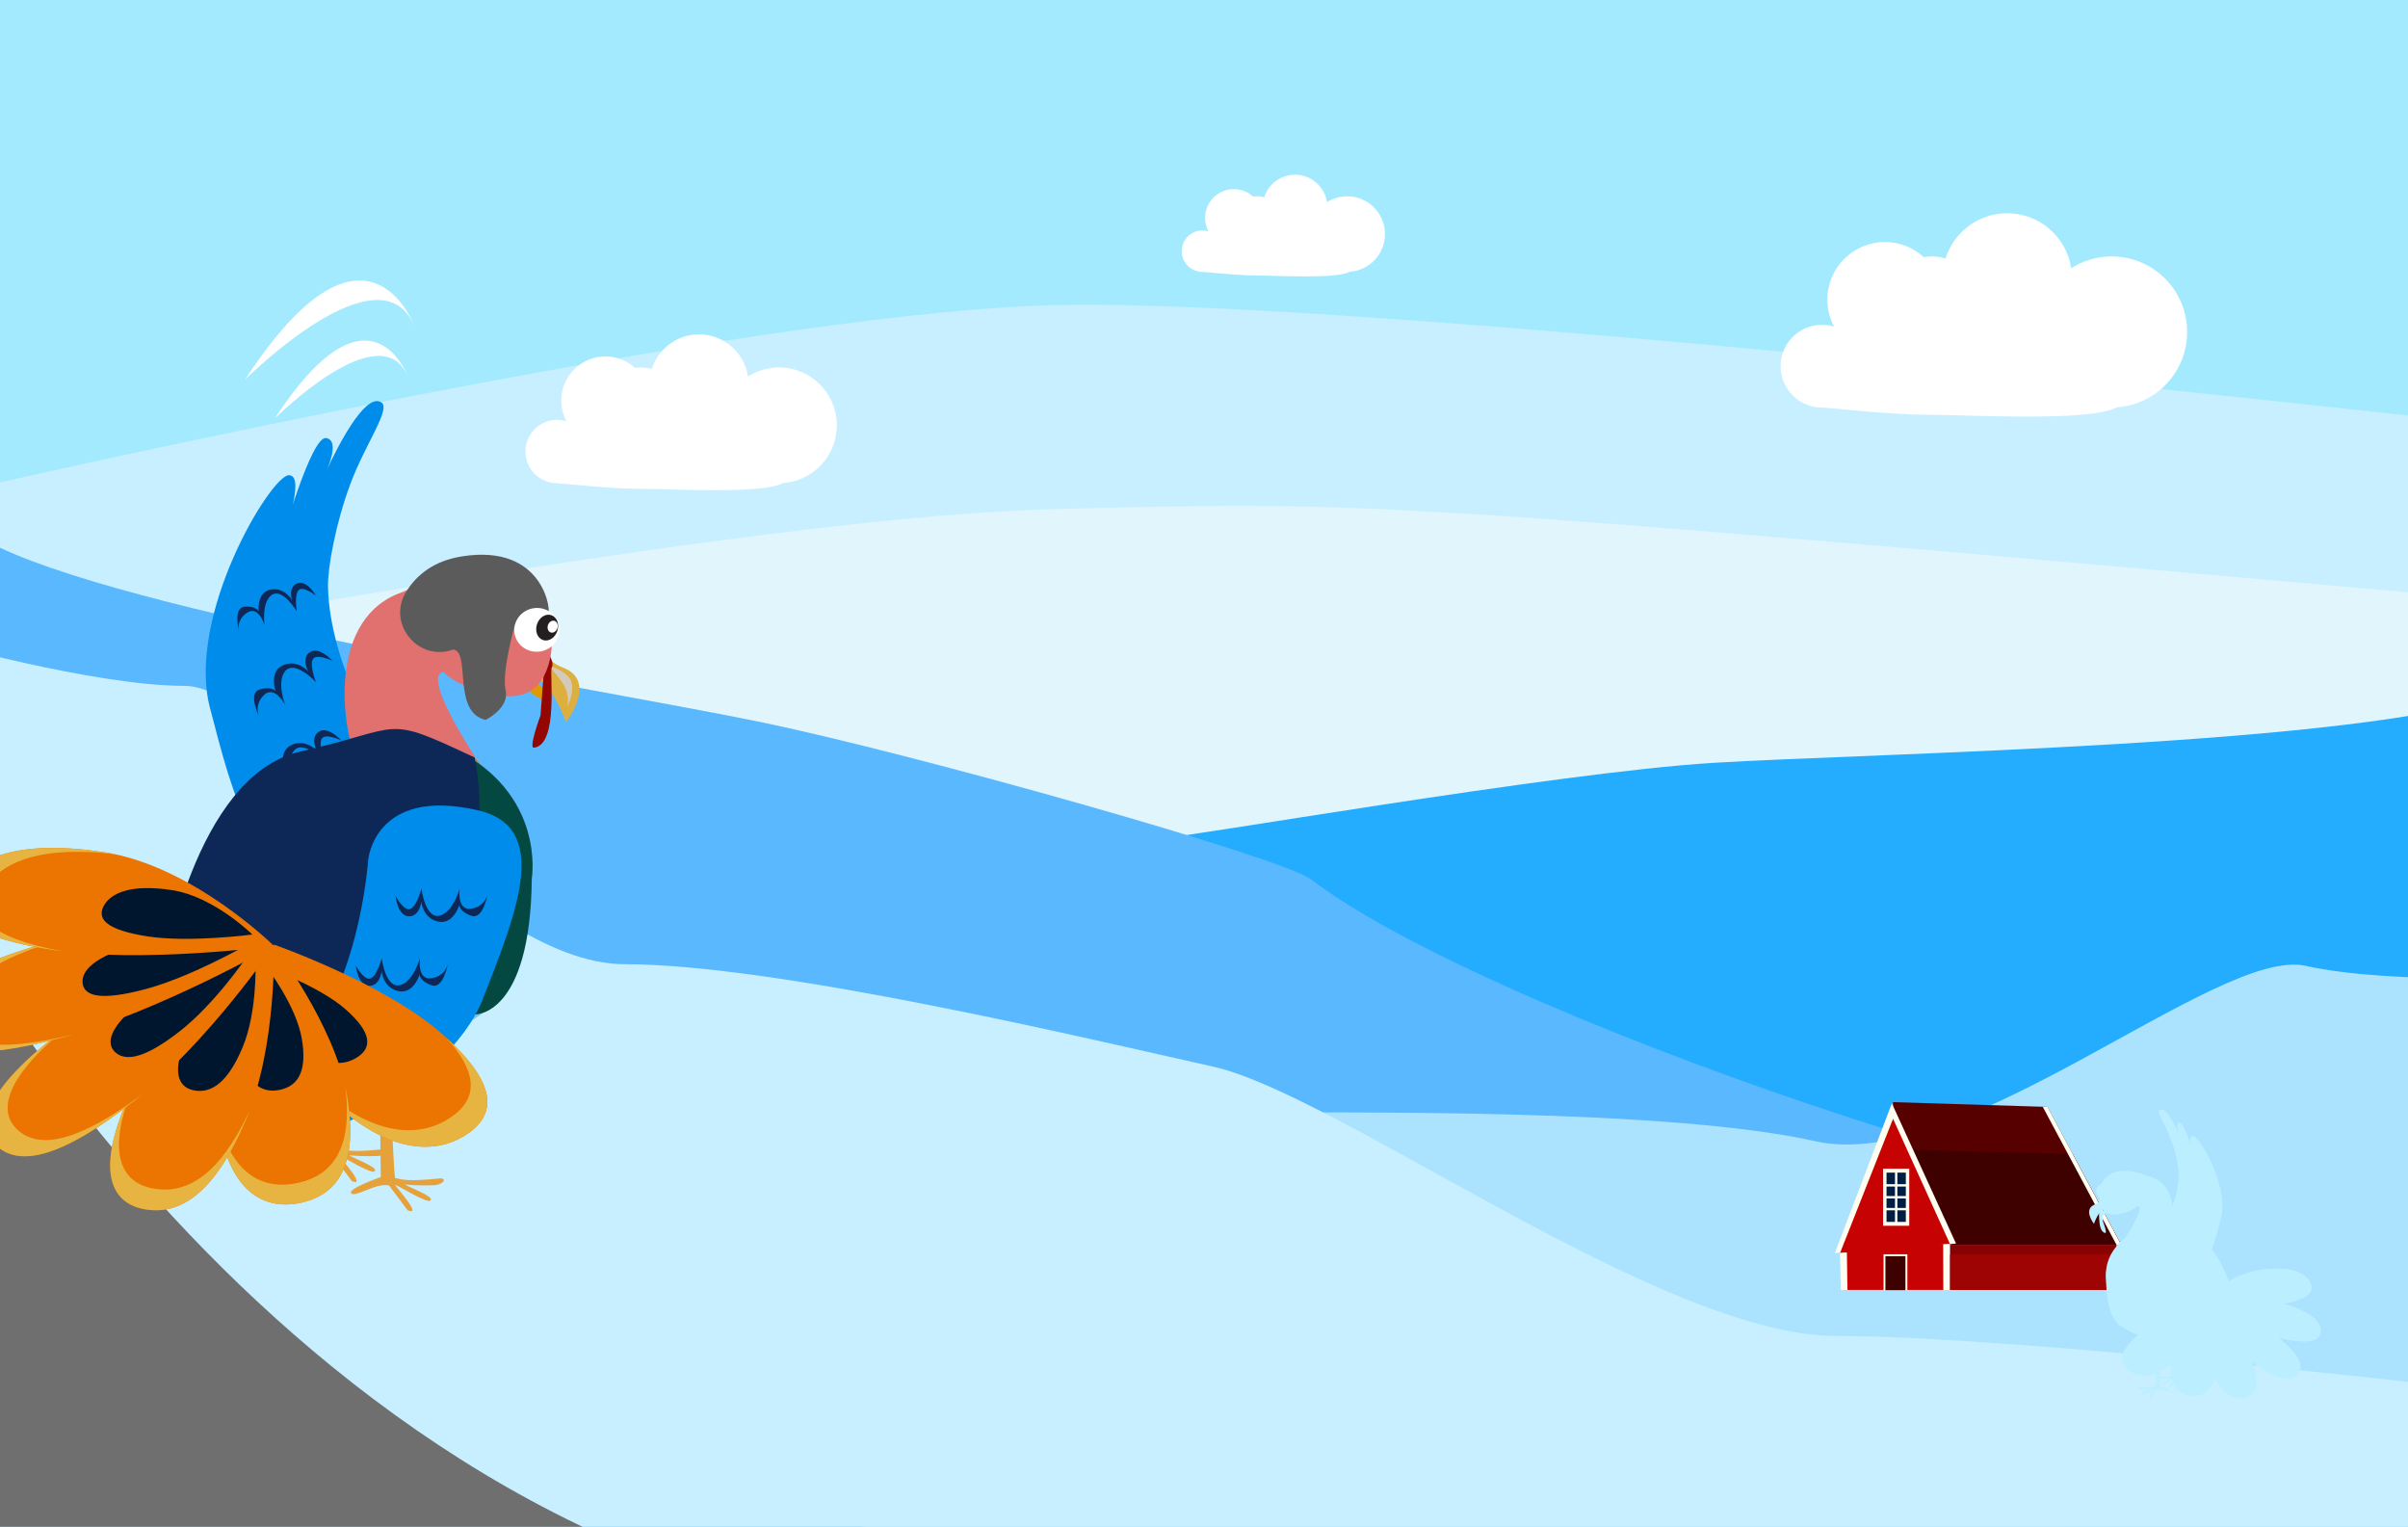 <?xml version="1.0" encoding="UTF-8"?>
<svg xmlns="http://www.w3.org/2000/svg" viewBox="0 0 2423 1536">
  <g id="sky">
    <g>
      <rect x="-16.91" y="-10.76" width="2456.81" height="1561.85" style="fill: #a4eaff;"/>
      <path d="M2439.91,419.87V1553.13H-16.91V489.08c205.22-46.29,799.62-175.3,1079.07-182.18,261.36-6.43,1070.12,79.11,1377.74,112.96Z" style="fill: #c7efff;"/>
      <path d="M2439.91,597.29v955.84H-16.91V666.32c205.22-38.89,799.62-147.38,1079.07-154.26,316.14-7.79,319.77-8.47,1377.74,85.23Z" style="fill: #e0f5fc;"/>
    </g>
  </g>
  <g id="background_furthest" data-name="background furthest">
    <path d="M-118.65,909.8s656.27-113.49,702.32-65.23c46.05,48.26,533.21,3.28,569.14,1.07s412.58-68.45,571.28-78.21c158.7-9.76,655.18-17.24,796.2-70,141.03-52.76,30.16,962.96,30.16,962.96L-14.43,1790.06-118.65,909.8Z" style="fill: #24acff;"/>
    <path d="M2155.23,1170.35c114.4,100.67-635.7-133.14-836.11-285.75-28.64-21.81-398.72-126.21-554.44-158.35-155.72-32.14-646.13-109.89-778.26-182.09-132.13-72.2-166.27,948.98-166.27,948.98l2107.2,603.83,227.87-926.62Z" style="fill: #5ab8ff;"/>
    <path d="M2577.05,982.05s-168.14,9.49-256.94-10.4c-88.8-19.89-344.18,209.86-493.48,176.43-149.3-33.43-471.13-28.64-600.2-28.85-129.07-.21-499.32,165.9-671.07,127.44-171.75-38.46-606.18-84.5-606.18-84.5l-47.24,169.78,2434.65,513.42,240.46-863.32Z" style="fill: #abe3ff;"/>
    <path d="M-67.5,644s162,46,253,46,290,280,443,280,466,75,592,103,451,271,627,271,610,50,610,50l9,176L-21.5,1539l-46-895Z" style="fill: #c7efff;"/>
    <path d="M1833.32,326.76c4.25,0,8.35,.64,12.21,1.83-4.31-8.1-6.78-17.35-6.78-27.17,0-31.99,25.93-57.92,57.92-57.92,15.06,0,28.73,5.79,39.03,15.21,2.61-.45,5.29-.73,8.03-.73,4.83,0,9.49,.73,13.88,2.09,8.33-26.39,32.99-45.53,62.14-45.53,32.62,0,59.57,24,64.33,55.29,11.76-7.47,25.68-11.85,40.65-11.85,41.98,0,76.02,34.03,76.02,76.02,0,40.16-31.16,72.96-70.61,75.75-27.14,14.97-148.45,7.51-191.84,7.51-34.82,0-100.06-7.24-104.98-7.24-22.99,0-41.63-18.64-41.63-41.63,0-22.99,18.64-41.63,41.63-41.63Z" style="fill: #fff;"/>
    <path d="M560.58,422.37c3.26,0,6.39,.49,9.35,1.4-3.31-6.21-5.19-13.29-5.19-20.81,0-24.5,19.86-44.37,44.37-44.37,11.54,0,22.01,4.44,29.9,11.65,2-.35,4.05-.56,6.15-.56,3.7,0,7.27,.56,10.64,1.6,6.38-20.22,25.27-34.88,47.6-34.88,24.99,0,45.63,18.39,49.28,42.36,9.01-5.72,19.67-9.08,31.14-9.08,32.16,0,58.23,26.07,58.23,58.23,0,30.76-23.87,55.89-54.09,58.03-20.79,11.47-113.72,5.76-146.96,5.76-26.67,0-76.65-5.55-80.42-5.55-17.61,0-31.89-14.28-31.89-31.89,0-17.61,14.28-31.89,31.89-31.89Z" style="fill: #fff;"/>
    <path d="M1209.89,231.87c2.12,0,4.17,.32,6.1,.91-2.16-4.05-3.39-8.67-3.39-13.58,0-15.99,12.97-28.96,28.96-28.96,7.53,0,14.36,2.9,19.51,7.61,1.31-.23,2.64-.37,4.02-.37,2.42,0,4.75,.37,6.94,1.04,4.17-13.19,16.5-22.76,31.07-22.76,16.31,0,29.78,12,32.17,27.65,5.88-3.73,12.84-5.93,20.32-5.93,20.99,0,38.01,17.02,38.01,38.01,0,20.08-15.58,36.48-35.3,37.87-13.57,7.49-74.22,3.76-95.92,3.76-17.41,0-50.03-3.62-52.49-3.62-11.5,0-20.81-9.32-20.81-20.81,0-11.5,9.32-20.81,20.81-20.81Z" style="fill: #fff;"/>
    <path d="M-80.5,870s345,690,1000,762-978,7-978,7l-22-769Z" style="fill: #706f6f;"/>
    <g>
      <g>
        <path d="M517.2,664.9s4.62,31.14,29.89,39.1c25.26,7.96-29.89-39.1-29.89-39.1Z" style="fill: #e09a00;"/>
        <path d="M539.52,647.67c9.16,1.06,6.21,16.09,26.69,23.83,35.92,13.57,3.22,55.03,3.22,55.03,0,0-13.74-41.33-34.76-46.95-14.14-3.78-25.58-8.37-20.95-19.67,3.01-7.36,9.1,0,13.6-1.45,5.3-1.71,7.25-11.36,12.2-10.79Z" style="fill: #ddaf3e;"/>
        <path d="M551.25,669.25s8.19,7.73,15.39,18.83c7.2,11.1,4.16,23.15,4.16,23.15,0,0,7.39-14.62,4.09-25.42-3.3-10.81-23.64-16.56-23.64-16.56Z" style="fill: #d3cabb;"/>
      </g>
      <path d="M553.32,659.97s4.37,7.69,1.86,11.62,7.37,77.86-17.93,80.61c-5.7,.62,6.65-32.58,6.65-32.58,0,0,3.11-42.44,3.48-45.89,.37-3.45-.2-9.15,2.37-11.38,2.57-2.23,3.57-2.38,3.57-2.38Z" style="fill: #930602;"/>
      <path d="M327.44,863.32c-69.81,29.85-92.03-58.34-116.17-151.23-24.14-92.89,61.43-234.19,79.47-234.05,18.04,.14-7.33,66.22-7.33,66.22,0,0,29.79-106.37,44.89-103.56,15.1,2.81-.8,35.11-.8,35.11,0,0,36.93-84.15,56.33-70.9,9.7,6.63-16.22,41.57-31.17,81.63-15.06,40.34-23.02,84.77-22.63,103.93,1.62,79.58,57.03,167.55,57.03,167.55,0,0,38.5,63.34-59.64,105.3Z" style="fill: #008ceb;"/>
      <g>
        <path d="M317.82,599.14s-9.14-16.09-18.69-12.32c-9.54,3.77-5.32,16.99-5.32,16.99,0,0-7.34-13.44-21.58-10.66-14.24,2.78-11.92,21.72-11.92,21.72,0,0-2.91-5.46-14.32-4.55-11.42,.92-5.7,24.23-5.7,24.23,0,0-2.69-11.35,8.74-18.4,11.43-7.04,17.14,12.86,17.14,12.86,0,0-3.21-21.79,6.44-29.87,11.12-9.31,26.03,15.89,26.03,15.89,0,0-2.65-16.17,1.67-21.19,4.32-5.02,17.51,5.28,17.51,5.28Z" style="fill: #0d2857;"/>
        <path d="M334.51,664.76s-13.46-14.93-22.68-8.66c-9.22,6.27-1.65,19.32-1.65,19.32,0,0-10.93-12.54-25.36-6.21-14.43,6.34-7.53,25.91-7.53,25.91,0,0-4.36-5.12-16.24-1.43-11.88,3.69-.35,27.11-.35,27.11,0,0-5.52-11.42,4.94-21.62,10.46-10.2,21.17,9.6,21.17,9.6,0,0-8.51-22.39-.19-33.27,9.59-12.53,31.3,10.71,31.3,10.71,0,0-6.6-16.56-3.2-22.91,3.4-6.36,19.79,1.46,19.79,1.46Z" style="fill: #0d2857;"/>
        <path d="M343.4,744.83s-13.46-14.93-22.68-8.66c-9.22,6.27-1.65,19.32-1.65,19.32,0,0-10.93-12.54-25.36-6.21-14.43,6.34-7.53,25.91-7.53,25.91,0,0-4.36-5.12-16.24-1.43-11.88,3.69-.35,27.11-.35,27.11,0,0-5.52-11.42,4.94-21.62,10.46-10.2,21.17,9.6,21.17,9.6,0,0-8.51-22.39-.19-33.27,9.59-12.53,31.3,10.71,31.3,10.71,0,0-6.6-16.56-3.2-22.91,3.4-6.36,19.79,1.46,19.79,1.46Z" style="fill: #0d2857;"/>
      </g>
      <path d="M326.98,1154.76l-2.12-144.83,9,.24c.64,3.29,5.97,142.59,7.56,145.55,8.9,2.05,14.3,3.47,45.9,.3,6.94,1,.91,6.64-6.85,6.94-12.25,.47-21.77,.03-29.05-.78,1.42,1.91,29.53,12.07,25.68,15.79-1.71,4.87-33.24-15.31-35.62-15.31-.19,1.32,28.41,32.14,12.58,25.57,0,0-18.8-25.02-18.8-25.02-12.89-3.11-33.93,12.44-38.07,7.88-3.83-4.68,29.81-16.34,29.81-16.34Z" style="fill: #e6a13b;"/>
      <path d="M512.52,588.65s-14-31.51-112.57,8.9c-73.08,29.96-55.78,145.5-36.15,178.93,4.6,7.83,12.24,13.7,21.28,15.77,79.01,18.13,91.54-16,92.54-31.55,0,0-67.68-102.14-19.77-82.2,54.07,22.5,54.66-89.84,54.66-89.84Z" style="fill: #e0716e;"/>
      <path d="M440.99,627.51c-16.12,22.13-9.3,56.46,51.73,70.42,31.62,7.23,49.98-.95,58.76-27.75,12.38-37.75-5.94-87.19-55.13-92.43-32.3-3.44-38.62,26.78-55.36,49.76Z" style="fill: #e0716e;"/>
      <path d="M488.63,724.22s24.28-11.79,20.12-29.83c-4.16-18.04,9.26-65.65,9.26-65.65,0,0,29.23-13.56,33.22-11.42,4,2.14-1.55-71.4-86.89-57.52-27.95,4.54-45.1,18.54-55.54,35.31-19.9,31.97,11.78,71.09,47.22,58.35h0c18.03,1.87-1.39,63.13,32.61,70.76Z" style="fill: #5c5b5b;"/>
      <g>
        <ellipse cx="540.19" cy="633.67" rx="22.74" ry="22.02" transform="translate(-84.36 82.96) rotate(-8.15)" style="fill: #fff;"/>
        <ellipse cx="550.58" cy="631.41" rx="13.2" ry="10.77" transform="translate(-221.28 957.07) rotate(-71.79)" style="fill: #231f20;"/>
        <ellipse cx="556.1" cy="630.48" rx="6.12" ry="4.99" transform="translate(-216.6 961.67) rotate(-71.79)" style="fill: #fff;"/>
      </g>
      <path d="M477.62,762.08s-18.77,62.72-113.82,15.78l-20.71,10.94s4.37,31.06,33.53,15.53c0,0,14.58,43.76,42.27,7.06,0,0,45.19,29.65,39.36-9.88,0,0,39.36,11.29,24.78-21.18,0,0,28.56,19.97-5.4-18.25Z" style="fill: #eb7500;"/>
      <path d="M174.36,924.02s47.18-133.9,129.73-163.03c82.56-29.14,121.41-18.04,151.93-8.33,30.53,9.71,82.56,64.52,79.09,131.12-3.47,66.6-4.16,158.18-153.32,166.5-149.16,8.33-207.43-126.26-207.43-126.26Z" style="fill: #7bc1eb;"/>
      <path d="M456.02,763.07s70.34,145.16,21.64,257.47c0,0,56.06,2.69,57.45-136.75,0,0,14.57-85.33-79.09-131.12" style="fill: #044941;"/>
      <path d="M383.18,1184.16l-1.61-131.56,9,.24c.64,3.29,5.46,129.32,7.05,132.28,8.9,2.05,14.3,3.47,45.9,.3,6.94,1,.91,6.64-6.85,6.94-12.25,.47-21.77,.03-29.05-.78,1.42,1.91,29.53,12.07,25.68,15.79-1.71,4.87-33.24-15.31-35.62-15.31-.19,1.32,28.41,32.14,12.58,25.57,0,0-18.8-25.02-18.8-25.02-12.89-3.11-33.93,12.44-38.07,7.88-3.83-4.68,29.81-16.34,29.81-16.34Z" style="fill: #e6a13b;"/>
      <path d="M477.62,762.08s58.91,255.88-233.18,237.01l-80.49-18.88s31.22-199.8,138.06-224.08c106.84-24.28,82.05-38.04,175.62,5.95Z" style="fill: #0d2857;"/>
      <g>
        <path d="M480.69,815.09c74,16.99,40.01,101.35,4.82,190.64-35.2,89.29-187.58,153.08-202.08,142.34-14.5-10.74,44.92-49.2,44.92-49.2,0,0-86.73,68.42-97.27,57.25-10.54-11.16,21.32-27.9,21.32-27.9,0,0-79.41,46.26-87.28,24.12-3.94-11.07,37.59-24.05,73.27-47.61,35.93-23.73,68.53-54.95,79.5-70.66,45.56-65.27,52.59-168.99,52.59-168.99,0,0,6.2-73.86,110.21-49.98Z" style="fill: #008ceb;"/>
        <g>
          <path d="M332.87,1034.26s-2.09,18.39,7.84,20.96c9.93,2.57,14.31-10.6,14.31-10.6,0,0-1.99,15.19,11.16,21.33,13.14,6.14,22.42-10.53,22.42-10.53,0,0-.87,6.13,8.9,12.11,9.77,5.98,18.88-16.23,18.88-16.23,0,0-4.51,10.76-17.9,9.72-13.39-1.04-6.27-20.49-6.27-20.49,0,0-10.24,19.5-22.8,20.34-14.47,.97-11.67-28.18-11.67-28.18,0,0-7.38,14.63-13.83,16.14-6.45,1.51-11.04-14.58-11.04-14.58Z" style="fill: #0d2857;"/>
          <path d="M358.03,971.4s2.08,20,13.23,20.36c11.15,.36,12.71-14.64,12.71-14.64,0,0,1.45,16.58,16.84,19.95,15.39,3.38,21.34-16.5,21.34-16.5,0,0,.51,6.7,12.28,10.72,11.77,4.02,16.25-21.7,16.25-21.7,0,0-2.27,12.48-16.73,14.57-14.46,2.09-11.45-20.23-11.45-20.23,0,0-6.31,23.11-19.44,27-15.14,4.48-18.99-27.09-18.99-27.09,0,0-4.42,17.27-10.91,20.4-6.49,3.13-15.13-12.83-15.13-12.83Z" style="fill: #0d2857;"/>
          <path d="M398,901.46s2.08,20,13.23,20.36c11.15,.36,12.71-14.64,12.71-14.64,0,0,1.45,16.58,16.84,19.95,15.39,3.38,21.34-16.5,21.34-16.5,0,0,.51,6.7,12.28,10.72,11.77,4.02,16.25-21.7,16.25-21.7,0,0-2.27,12.48-16.73,14.57-14.46,2.09-11.45-20.23-11.45-20.23,0,0-6.31,23.11-19.44,27-15.14,4.48-18.99-27.09-18.99-27.09,0,0-4.42,17.27-10.91,20.4-6.49,3.13-15.13-12.83-15.13-12.83Z" style="fill: #0d2857;"/>
        </g>
      </g>
      <g>
        <path d="M338.4,1111.75c-56.98-50.43-62.8-161.51-62.8-161.51,0,0,112.08,39.3,169.06,89.73,56.98,50.43,54.83,81.03,25.48,100.85-29.34,19.82-74.76,21.35-131.74-29.07Z" style="fill: #eb7500;"/>
        <path d="M453.47,1124.17c-28.68,19.37-72.71,21.27-127.88-25.72,3.95,4.77,8.21,9.24,12.81,13.3,56.98,50.43,102.4,48.89,131.74,29.07,28.58-19.3,31.36-48.84-21.15-96.94,34.78,38.45,29.59,63.32,4.47,80.29Z" style="fill: #e8b441;"/>
        <path d="M297.63,1049.55c-26.97-23.87-29.72-76.44-29.72-76.44,0,0,53.04,18.6,80.01,42.47,26.97,23.87,25.95,38.35,12.06,47.73-13.89,9.38-35.38,10.11-62.35-13.76Z" style="fill: #00152e;"/>
      </g>
      <g>
        <path d="M220.28,1131.83c-11.93-70.56,54.93-181.03,54.93-181.03,0,0,61.96,80.42,73.89,150.97,11.93,70.56-9.41,99.58-44.99,107.88-35.57,8.3-71.9-7.27-83.84-77.83Z" style="fill: #eb7500;"/>
        <path d="M300.81,1189.81c-33.54,7.82-67.74-5.57-81.55-66.24,.23,2.81,.56,5.57,1.02,8.27,11.93,70.56,48.26,86.13,83.84,77.83,35.57-8.3,56.92-37.32,44.99-107.88-.45-2.68-.99-5.39-1.58-8.09,7.7,62.06-13.19,88.3-46.71,96.12Z" style="fill: #e8b441;"/>
        <path d="M242.75,1059.38c-5.65-33.39,26-85.68,26-85.68,0,0,29.32,38.06,34.97,71.45,5.65,33.39-4.46,47.13-21.29,51.06-16.84,3.93-34.03-3.44-39.68-36.83Z" style="fill: #00152e;"/>
      </g>
      <g>
        <path d="M126.38,1110.78c31.26-73.97,149.19-159.94,149.19-159.94,0,0,3.36,101.18-27.9,175.16-31.26,73.97-65.29,95.24-98.79,91.04-33.49-4.2-53.77-32.28-22.51-106.26Z" style="fill: #eb7500;"/>
        <path d="M157.72,1196.25c-31.58-3.96-51.39-29.15-27.37-94-1.44,2.86-2.77,5.71-3.97,8.53-31.26,73.98-10.99,102.06,22.51,106.26,33.49,4.2,67.53-17.06,98.79-91.04,1.19-2.81,2.32-5.67,3.41-8.56-29.75,64.09-61.8,82.77-93.37,78.8Z" style="fill: #e8b441;"/>
        <path d="M186.48,1046.95c14.8-35.01,70.61-75.7,70.61-75.7,0,0,1.59,47.89-13.2,82.9-14.8,35.01-30.9,45.08-46.75,43.09-15.85-1.99-25.45-15.28-10.65-50.29Z" style="fill: #00152e;"/>
      </g>
      <g>
        <path d="M54.84,1042.92c74.17-58.13,221.04-91.85,221.04-91.85,0,0-67.16,98.64-141.33,156.77-74.17,58.13-114.12,64.46-136.13,46.53-22.01-17.93-17.75-53.32,56.42-111.45Z" style="fill: #eb7500;"/>
        <path d="M19.31,1138.04c-20.75-16.9-18.15-49.32,44.36-101.68-3.04,2.15-5.99,4.33-8.83,6.56-74.17,58.13-78.43,93.52-56.42,111.45,22.01,17.93,61.96,11.6,136.13-46.54,2.82-2.21,5.63-4.49,8.43-6.81-66.25,49.26-102.93,53.92-123.67,37.02Z" style="fill: #e8b441;"/>
        <path d="M143.47,1006.48c35.1-27.51,104.61-43.47,104.61-43.47,0,0-31.78,46.68-66.89,74.2-35.1,27.51-54.01,30.51-64.43,22.02-10.42-8.48-8.4-25.23,26.7-52.75Z" style="fill: #00152e;"/>
      </g>
      <g>
        <path d="M48.28,948.35c95.15-25.24,227.68,3.05,227.68,3.05,0,0-117.73,67.09-212.87,92.33-95.15,25.24-129.24,14.81-133.33-11.52-4.09-26.34,23.38-58.61,118.52-83.85Z" style="fill: #eb7500;"/>
        <path d="M-43.49,1025.14c-3.85-24.83,20.34-54.93,102.84-79.45-3.74,.81-7.44,1.69-11.07,2.66-95.15,25.24-122.61,57.51-118.52,83.85,4.09,26.34,38.18,36.76,133.33,11.52,3.62-.96,7.28-1.99,10.96-3.06-83.16,19.99-113.67,9.3-117.53-15.52Z" style="fill: #e8b441;"/>
        <path d="M139.3,949.95c45.03-11.95,107.76,1.44,107.76,1.44,0,0-55.72,31.75-100.75,43.7-45.03,11.95-61.17,7.01-63.1-5.45-1.94-12.47,11.06-27.74,56.09-39.69Z" style="fill: #00152e;"/>
      </g>
      <g>
        <path d="M105.42,857.45c88.86,13.75,170.38,94.29,170.38,94.29,0,0-133.84,17.69-222.7,3.95-88.86-13.75-107.73-37.51-93.29-64.64,14.45-27.13,56.75-47.34,145.61-33.59Z" style="fill: #eb7500;"/>
        <path d="M-15.22,894.95c13.62-25.57,52-44.99,130.8-35.62-3.37-.71-6.76-1.35-10.16-1.87-88.86-13.75-131.16,6.47-145.61,33.59-14.45,27.13,4.42,50.89,93.29,64.64,3.38,.52,6.83,1,10.34,1.43-76.28-14.02-92.27-36.6-78.66-62.17Z" style="fill: #e8b441;"/>
        <path d="M173.28,895.52c42.06,6.51,80.64,44.62,80.64,44.62,0,0-63.34,8.37-105.4,1.87-42.06-6.51-50.99-17.75-44.15-30.59,6.84-12.84,26.86-22.4,68.91-15.9Z" style="fill: #00152e;"/>
      </g>
    </g>
    <path d="M276.5,421s107-107,134-42c0,0-38-105-134,42Z" style="fill: #fff;"/>
    <path d="M246.5,382s136.29-136.29,170.69-53.5c0,0-48.4-133.75-170.69,53.5Z" style="fill: #fff;"/>
    <g>
      <polygon points="2134.44 1252.27 1904.84 1252.27 1904.84 1108.77 2060.3 1113.56 2134.44 1252.27" style="fill: #560000;"/>
      <polygon points="2085.72 1161.11 1916.8 1156.61 1932.74 1252.27 2134.44 1252.27 2085.72 1161.11" style="fill: #3f0000;"/>
      <polygon points="2055.52 1113.56 2129.66 1252.27 2134.44 1252.27 2060.3 1113.56 2055.52 1113.56" style="fill: #fffcf0;"/>
      <polygon points="1903.65 1109.97 1968.22 1251.08 1846.25 1260.64 1903.65 1109.97" style="fill: #fffcf0;"/>
      <polygon points="1904.84 1125.52 1962.06 1251.31 1851.5 1260.57 1904.84 1125.52" style="fill: none;"/>
      <polygon points="1904.84 1125.52 1962.06 1251.31 1851.5 1260.57 1904.84 1125.52" style="fill: #c60202;"/>
      <polygon points="1852.23 1297.71 1851.5 1260.57 1962.06 1251.31 1962.24 1297.71 1852.23 1297.71" style="fill: #fffcf0;"/>
      <polygon points="1858.96 1297.71 1858.33 1255.79 1955.26 1251.31 1955.41 1297.71 1858.96 1297.71" style="fill: #c60202;"/>
      <rect x="1894.83" y="1175.74" width="26.31" height="57.4" style="fill: #fffcf0;"/>
      <rect x="1898.27" y="1179.67" width="19.43" height="49.55" style="fill: #001e42;"/>
      <rect x="1895.28" y="1261.84" width="23.97" height="36.13" style="fill: #fffcf0;"/>
      <rect x="1897.16" y="1263.72" width="20.15" height="34.23" style="fill: #3f0000;"/>
      <rect x="1962.24" y="1252.27" width="167.41" height="45.44" style="fill: #870202;"/>
      <rect x="1962.24" y="1261.84" width="167.41" height="35.87" style="fill: #9e0404;"/>
      <rect x="1896.47" y="1191.29" width="23.92" height="2.39" style="fill: #fffcf0;"/>
      <rect x="1896.47" y="1203.24" width="23.92" height="2.39" style="fill: #fffcf0;"/>
      <rect x="1896.47" y="1215.2" width="23.92" height="2.39" style="fill: #fffcf0;"/>
      <rect x="1906.79" y="1176.94" width="2.39" height="55.01" style="fill: #fffcf0;"/>
    </g>
    <g>
      <g>
        <path d="M2125.62,1209.24s-1.65,11.1-10.66,13.94,10.66-13.94,10.66-13.94Z" style="fill: #bbefff;"/>
        <path d="M2117.67,1203.1c-3.26,.38-2.21,5.74-9.52,8.49-12.81,4.84-1.15,19.62-1.15,19.62,0,0,4.9-14.73,12.39-16.74,5.04-1.35,9.12-2.99,7.47-7.01-1.07-2.62-3.24,0-4.85-.52-1.89-.61-2.58-4.05-4.35-3.85Z" style="fill: #bbefff;"/>
        <path d="M2113.49,1210.79s-2.92,2.76-5.49,6.71c-2.57,3.96-1.48,8.25-1.48,8.25,0,0-2.63-5.21-1.46-9.06,1.18-3.85,8.43-5.9,8.43-5.9Z" style="fill: #bbefff;"/>
      </g>
      <path d="M2112.75,1207.48s-1.56,2.74-.66,4.14c.89,1.4-2.63,27.75,6.39,28.74,2.03,.22-2.37-11.61-2.37-11.61,0,0-1.11-15.13-1.24-16.36-.13-1.23,.07-3.26-.84-4.06-.92-.8-1.27-.85-1.27-.85Z" style="fill: #bbefff;"/>
      <path d="M2193.27,1279.97c24.89,10.64,32.81-20.8,41.41-53.91,8.61-33.11-21.9-83.48-28.33-83.43s2.61,23.61,2.61,23.61c0,0-10.62-37.92-16-36.92s.28,12.52,.28,12.52c0,0-13.17-30-20.08-25.27-3.46,2.36,5.78,14.82,11.11,29.1,5.37,14.38,8.21,30.22,8.07,37.05-.58,28.37-20.33,59.73-20.33,59.73,0,0-13.72,22.58,21.26,37.54Z" style="fill: #bbefff;"/>
      <g>
        <path d="M2196.7,1185.8s3.26-5.74,6.66-4.39c3.4,1.34,1.9,6.06,1.9,6.06,0,0,2.62-4.79,7.69-3.8,5.08,.99,4.25,7.74,4.25,7.74,0,0,1.04-1.95,5.11-1.62,4.07,.33,2.03,8.64,2.03,8.64,0,0,.96-4.05-3.12-6.56s-6.11,4.59-6.11,4.59c0,0,1.14-7.77-2.3-10.65-3.96-3.32-9.28,5.67-9.28,5.67,0,0,.94-5.76-.6-7.55s-6.24,1.88-6.24,1.88Z" style="fill: #bbefff;"/>
        <path d="M2190.75,1209.19s4.8-5.32,8.09-3.09c3.29,2.24,.59,6.89,.59,6.89,0,0,3.9-4.47,9.04-2.21,5.14,2.26,2.68,9.24,2.68,9.24,0,0,1.55-1.82,5.79-.51,4.23,1.31,.13,9.66,.13,9.66,0,0,1.97-4.07-1.76-7.71-3.73-3.64-7.55,3.42-7.55,3.42,0,0,3.03-7.98,.07-11.86-3.42-4.47-11.16,3.82-11.16,3.82,0,0,2.35-5.9,1.14-8.17-1.21-2.27-7.05,.52-7.05,.52Z" style="fill: #bbefff;"/>
        <path d="M2187.58,1237.73s4.8-5.32,8.09-3.09c3.29,2.24,.59,6.89,.59,6.89,0,0,3.9-4.47,9.04-2.21s2.68,9.24,2.68,9.24c0,0,1.55-1.82,5.79-.51s.13,9.66,.13,9.66c0,0,1.97-4.07-1.76-7.71-3.73-3.64-7.55,3.42-7.55,3.42,0,0,3.03-7.98,.07-11.86-3.42-4.47-11.16,3.82-11.16,3.82,0,0,2.35-5.9,1.14-8.17s-7.05,.52-7.05,.52Z" style="fill: #bbefff;"/>
      </g>
      <path d="M2193.43,1383.87l.76-51.63-3.21,.08c-.23,1.17-2.13,50.83-2.69,51.89-3.17,.73-5.1,1.24-16.36,.11-2.47,.36-.32,2.37,2.44,2.48,4.37,.17,7.76,0,10.36-.28-.51,.68-10.53,4.3-9.16,5.63,.61,1.73,11.85-5.46,12.7-5.46,.07,.47-10.13,11.46-4.48,9.12,0,0,6.7-8.92,6.7-8.92,4.59-1.11,12.09,4.44,13.57,2.81,1.37-1.67-10.63-5.83-10.63-5.83Z" style="fill: #bbefff;"/>
      <path d="M2127.29,1182.06s4.99-11.23,40.13,3.17c26.05,10.68,19.88,51.87,12.89,63.78-1.64,2.79-4.36,4.88-7.59,5.62-28.16,6.46-32.63-5.7-32.99-11.25,0,0,24.13-36.41,7.05-29.3-19.28,8.02-19.49-32.03-19.49-32.03Z" style="fill: #bbefff;"/>
      <path d="M2152.79,1195.91c5.75,7.89,3.32,20.13-18.44,25.1-11.27,2.58-17.82-.34-20.95-9.89-4.41-13.46,2.12-31.08,19.65-32.95,11.51-1.23,13.77,9.55,19.73,17.74Z" style="fill: #bbefff;"/>
      <g>
        <ellipse cx="2117.43" cy="1198.1" rx="7.85" ry="8.11" transform="translate(631.31 3124.34) rotate(-81.85)" style="fill: #bbefff;"/>
        <ellipse cx="2113.72" cy="1197.3" rx="3.84" ry="4.7" transform="translate(-268.32 720.61) rotate(-18.21)" style="fill: #bbefff;"/>
        <ellipse cx="2111.75" cy="1196.97" rx="1.78" ry="2.18" transform="translate(-268.31 719.98) rotate(-18.21)" style="fill: #bbefff;"/>
      </g>
      <path d="M2139.73,1243.88s6.69,22.36,40.58,5.63l7.38,3.9s-1.56,11.07-11.95,5.54c0,0-5.2,15.6-15.07,2.52,0,0-16.11,10.57-14.03-3.52,0,0-14.03,4.03-8.83-7.55,0,0-10.18,7.12,1.92-6.51Z" style="fill: #bbefff;"/>
      <path d="M2247.84,1301.61s-16.82-47.73-46.25-58.12c-29.43-10.39-43.28-6.43-54.16-2.97-10.88,3.46-29.43,23-28.19,46.74,1.24,23.74,1.48,56.39,54.66,59.36,53.17,2.97,73.95-45.01,73.95-45.01Z" style="fill: #bbefff;"/>
      <path d="M2147.43,1244.23s-25.07,51.75-7.71,91.78c0,0-19.98,.96-20.48-48.75,0,0-5.19-30.42,28.19-46.74" style="fill: #bbefff;"/>
      <path d="M2173.4,1394.35l.57-46.9-3.21,.08c-.23,1.17-1.95,46.1-2.51,47.16-3.17,.73-5.1,1.24-16.36,.11-2.47,.36-.32,2.37,2.44,2.48,4.37,.17,7.76,0,10.36-.28-.51,.68-10.53,4.3-9.16,5.63,.61,1.73,11.85-5.46,12.7-5.46,.07,.47-10.13,11.46-4.48,9.12,0,0,6.7-8.92,6.7-8.92,4.59-1.11,12.09,4.44,13.57,2.81,1.37-1.67-10.63-5.83-10.63-5.83Z" style="fill: #bbefff;"/>
      <path d="M2139.73,1243.88s-21,91.22,83.13,84.49l28.69-6.73s-11.13-71.23-49.22-79.88c-38.09-8.66-29.25-13.56-62.6,2.12Z" style="fill: #bbefff;"/>
      <g>
        <path d="M2189.36,1368.54c20.31-17.98,22.39-57.58,22.39-57.58,0,0-39.95,14.01-60.27,31.99-20.31,17.98-19.54,28.89-9.08,35.95s26.65,7.61,46.96-10.36Z" style="fill: #bbefff;"/>
        <path d="M2148.34,1372.96c10.22,6.91,25.92,7.58,45.59-9.17-1.41,1.7-2.93,3.29-4.57,4.74-20.31,17.98-36.5,17.43-46.96,10.36-10.19-6.88-11.18-17.41,7.54-34.56-12.4,13.71-10.55,22.57-1.59,28.62Z" style="fill: #bbefff;"/>
        <path d="M2203.9,1346.36c9.61-8.51,10.6-27.25,10.6-27.25,0,0-18.91,6.63-28.52,15.14-9.61,8.51-9.25,13.67-4.3,17.02,4.95,3.34,12.61,3.6,22.23-4.9Z" style="fill: #bbefff;"/>
      </g>
      <g>
        <path d="M2231.47,1375.69c4.25-25.15-19.58-64.53-19.58-64.53,0,0-22.09,28.67-26.34,53.82-4.25,25.15,3.36,35.5,16.04,38.46,12.68,2.96,25.63-2.59,29.89-27.74Z" style="fill: #bbefff;"/>
        <path d="M2202.76,1396.36c11.96,2.79,24.15-1.99,29.07-23.62-.08,1-.2,1.99-.36,2.95-4.25,25.15-17.21,30.7-29.89,27.74-12.68-2.96-20.29-13.3-16.04-38.46,.16-.96,.35-1.92,.56-2.89-2.75,22.13,4.7,31.48,16.65,34.27Z" style="fill: #bbefff;"/>
        <path d="M2223.46,1349.87c2.01-11.9-9.27-30.54-9.27-30.54,0,0-10.45,13.57-12.47,25.47-2.01,11.9,1.59,16.8,7.59,18.2,6,1.4,12.13-1.23,14.15-13.13Z" style="fill: #bbefff;"/>
      </g>
      <g>
        <path d="M2264.94,1368.19c-11.14-26.37-53.19-57.02-53.19-57.02,0,0-1.2,36.07,9.95,62.44,11.14,26.37,23.28,33.95,35.22,32.45,11.94-1.5,19.17-11.51,8.02-37.88Z" style="fill: #bbefff;"/>
        <path d="M2253.77,1398.66c11.26-1.41,18.32-10.39,9.76-33.51,.51,1.02,.99,2.03,1.42,3.04,11.14,26.37,3.92,36.38-8.02,37.88-11.94,1.5-24.07-6.08-35.22-32.45-.42-1-.83-2.02-1.22-3.05,10.61,22.85,22.03,29.5,33.28,28.09Z" style="fill: #bbefff;"/>
        <path d="M2243.52,1345.43c-5.27-12.48-25.17-26.98-25.17-26.98,0,0-.57,17.07,4.71,29.55,5.27,12.48,11.02,16.07,16.67,15.36s9.07-5.45,3.8-17.93Z" style="fill: #bbefff;"/>
      </g>
      <g>
        <path d="M2290.45,1344c-26.44-20.72-78.8-32.74-78.8-32.74,0,0,23.94,35.16,50.38,55.89,26.44,20.72,40.68,22.98,48.53,16.59,7.85-6.39,6.33-19.01-20.11-39.73Z" style="fill: #bbefff;"/>
        <path d="M2303.11,1377.91c7.4-6.02,6.47-17.58-15.81-36.25,1.08,.77,2.14,1.54,3.15,2.34,26.44,20.72,27.96,33.34,20.11,39.73-7.85,6.39-22.09,4.13-48.53-16.59-1.01-.79-2.01-1.6-3.01-2.43,23.62,17.56,36.69,19.22,44.09,13.2Z" style="fill: #bbefff;"/>
        <path d="M2258.85,1331.01c-12.51-9.81-37.29-15.5-37.29-15.5,0,0,11.33,16.64,23.84,26.45,12.51,9.81,19.25,10.88,22.97,7.85,3.71-3.02,3-9-9.52-18.8Z" style="fill: #bbefff;"/>
      </g>
      <g>
        <path d="M2292.79,1310.28c-33.92-9-81.16,1.09-81.16,1.09,0,0,41.97,23.92,75.89,32.91,33.92,9,46.07,5.28,47.53-4.11,1.46-9.39-8.33-20.89-42.25-29.89Z" style="fill: #bbefff;"/>
        <path d="M2325.5,1337.66c1.37-8.85-7.25-19.58-36.66-28.32,1.33,.29,2.65,.6,3.95,.95,33.92,9,43.71,20.5,42.25,29.89-1.46,9.39-13.61,13.11-47.53,4.11-1.29-.34-2.59-.71-3.91-1.09,29.64,7.12,40.52,3.32,41.9-5.53Z" style="fill: #bbefff;"/>
        <path d="M2260.34,1310.86c-16.05-4.26-38.41,.51-38.41,.51,0,0,19.86,11.32,35.92,15.58,16.05,4.26,21.81,2.5,22.5-1.94,.69-4.44-3.94-9.89-20-14.15Z" style="fill: #bbefff;"/>
      </g>
      <g>
        <path d="M2272.42,1277.88c-31.68,4.9-60.74,33.61-60.74,33.61,0,0,47.71,6.31,79.39,1.41,31.68-4.9,38.41-13.37,33.26-23.04-5.15-9.67-20.23-16.88-51.91-11.98Z" style="fill: #bbefff;"/>
        <path d="M2315.42,1291.25c-4.86-9.12-18.54-16.04-46.63-12.7,1.2-.25,2.41-.48,3.62-.67,31.68-4.9,46.76,2.31,51.91,11.98,5.15,9.67-1.58,18.14-33.26,23.04-1.21,.19-2.44,.35-3.68,.51,27.19-5,32.89-13.05,28.04-22.16Z" style="fill: #bbefff;"/>
        <path d="M2248.23,1291.45c-14.99,2.32-28.75,15.91-28.75,15.91,0,0,22.58,2.99,37.57,.67s18.18-6.33,15.74-10.91c-2.44-4.58-9.57-7.99-24.57-5.67Z" style="fill: #bbefff;"/>
      </g>
    </g>
  </g>
</svg>